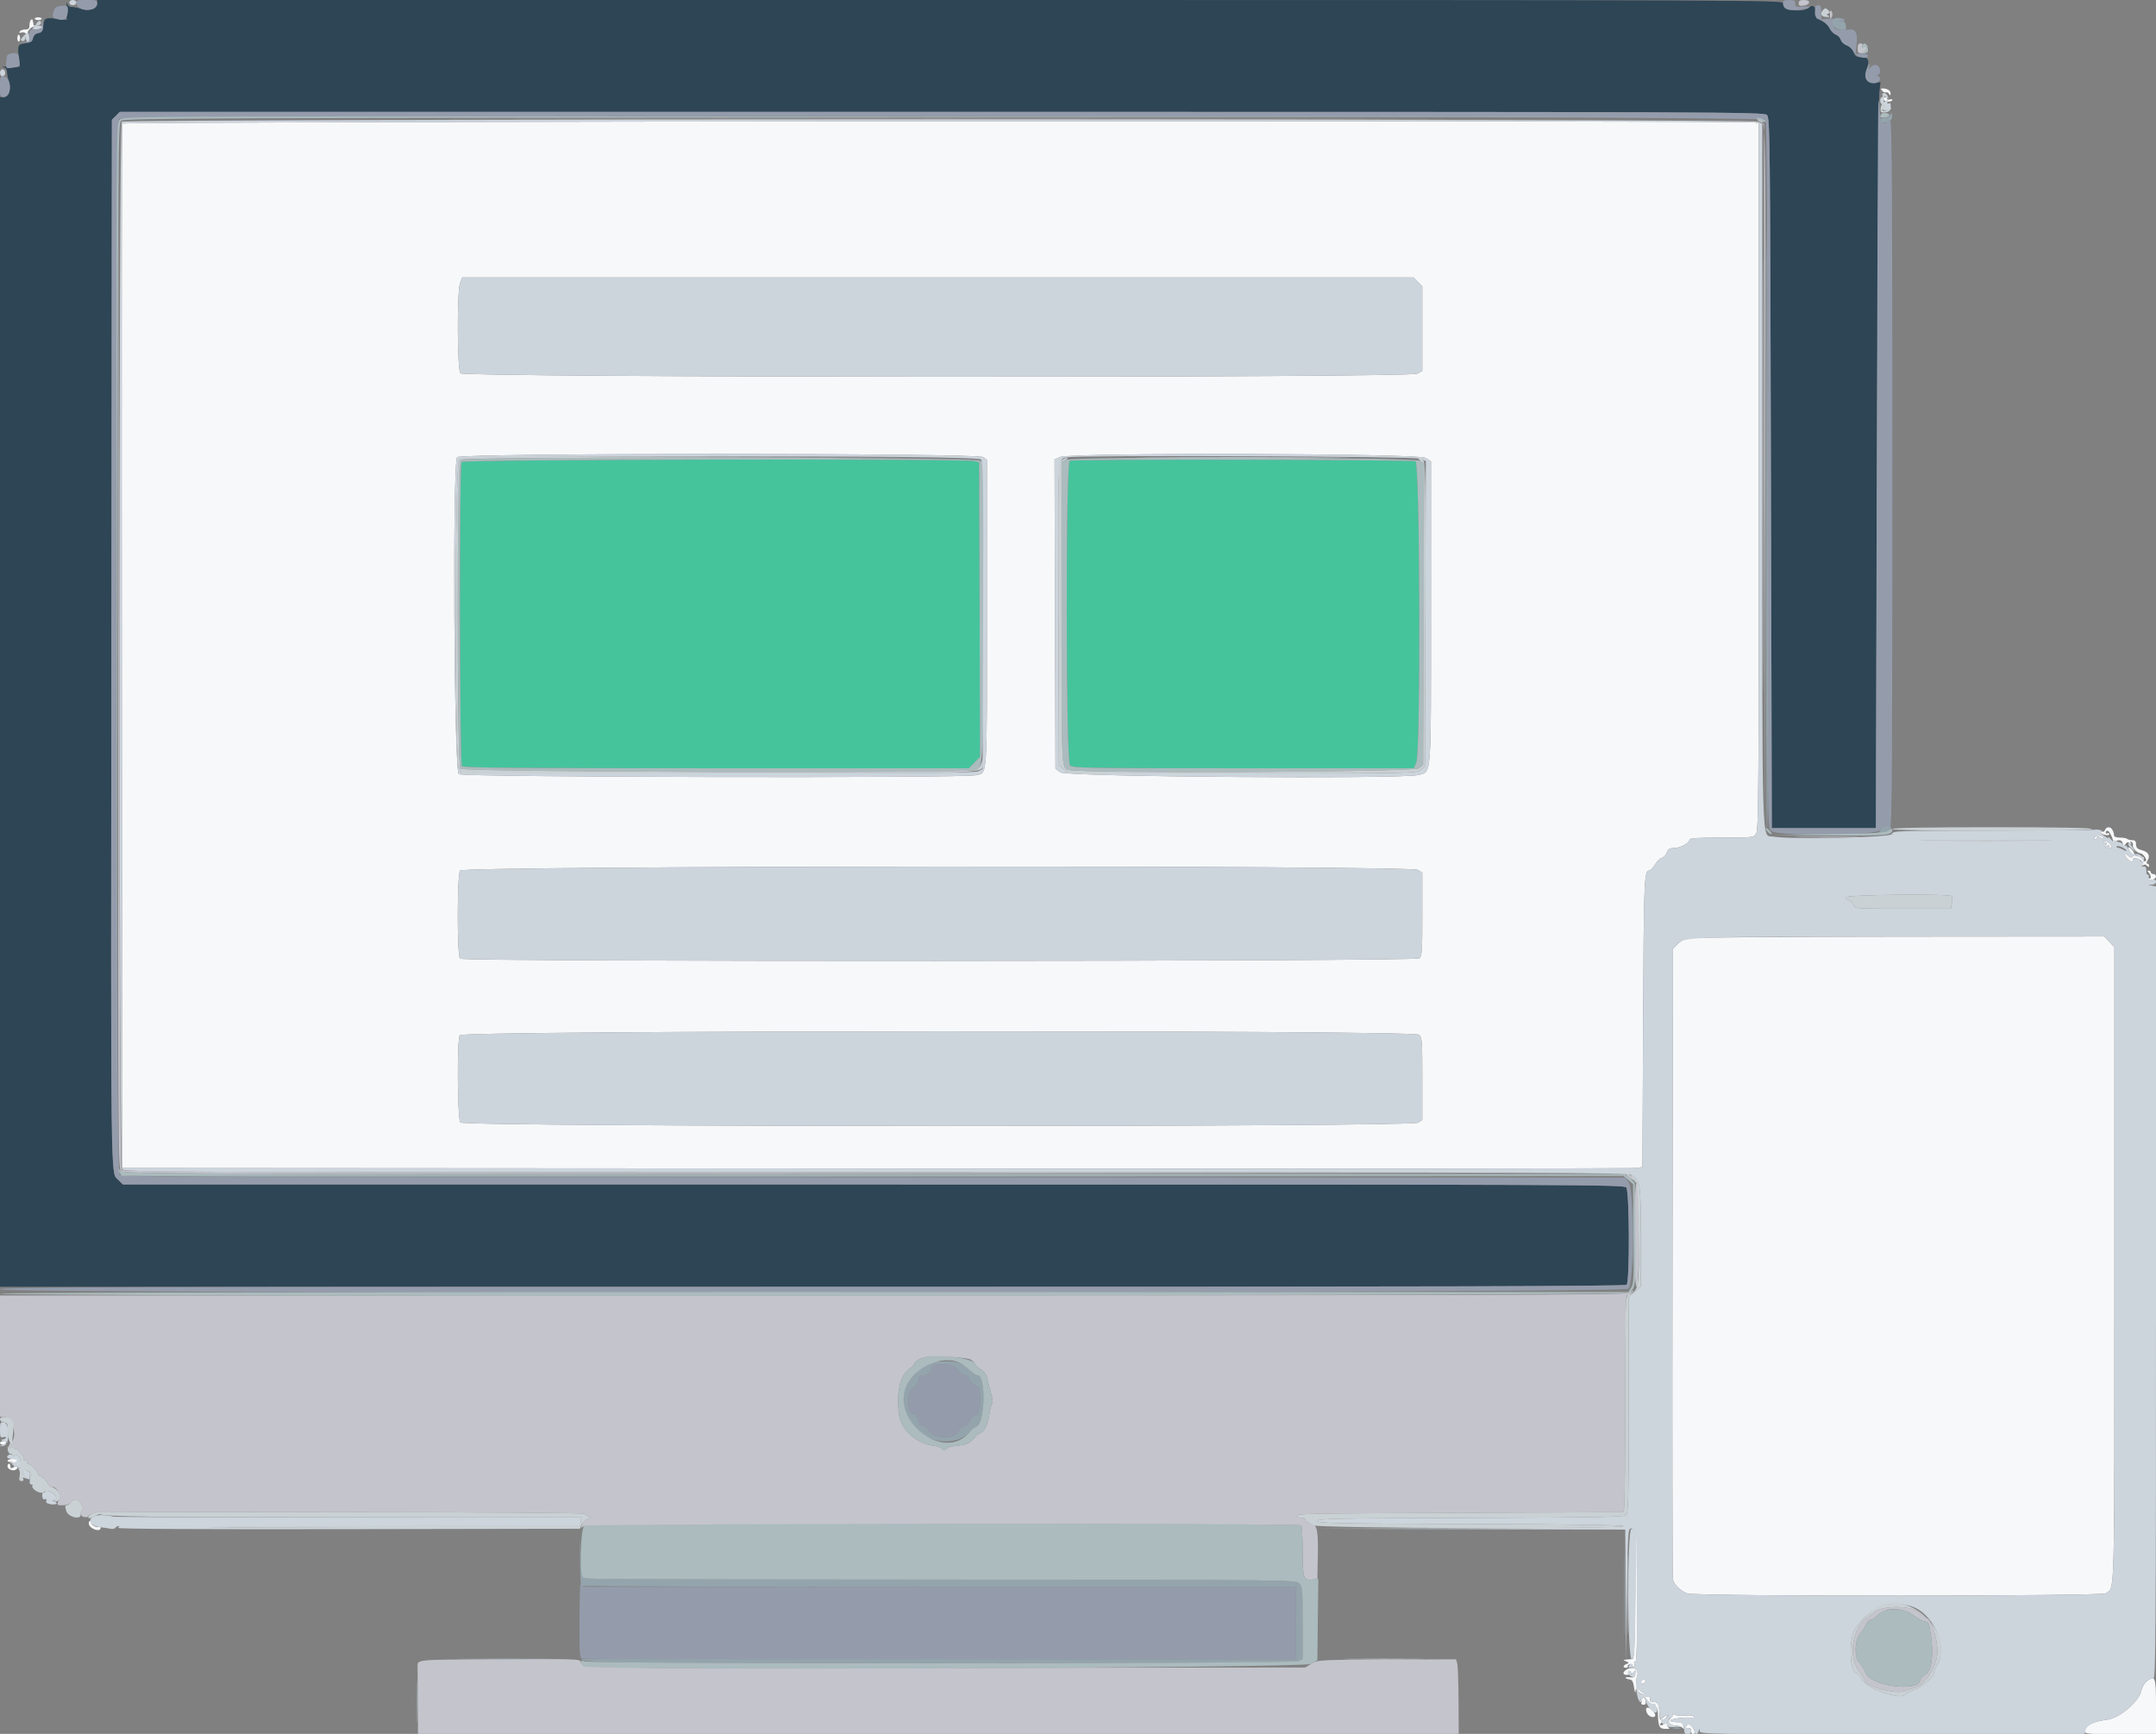<svg id="svg" version="1.1" xmlns="http://www.w3.org/2000/svg" xmlns:xlink="http://www.w3.org/1999/xlink" width="400" height="321.739" viewBox="0, 0, 400,321.739"><rect x="0" y="0" width="400" height="321.739" fill="#808080" stroke="none"/><g id="svgg"><path id="path0" d="M12.359 1.770 L 12.389 3.701 11.263 3.563 C 8.383 3.212,8.220 3.267,8.045 4.653 C 7.916 5.679,7.730 5.963,7.091 6.113 C 6.595 6.229,6.229 6.595,6.113 7.091 C 5.963 7.730,5.679 7.916,4.653 8.045 C 3.267 8.220,3.212 8.383,3.563 11.263 L 3.701 12.389 1.770 12.359 C 0.708 12.342,0.165 12.388,0.563 12.461 C 1.037 12.549,1.287 12.825,1.287 13.259 C 1.287 13.625,1.455 14.484,1.660 15.169 C 2.117 16.693,1.647 18.021,0.651 18.021 L 0.000 18.021 0.000 128.399 L 0.000 238.777 150.700 238.777 C 267.482 238.777,301.487 238.690,301.786 238.391 C 302.369 237.808,302.312 221.128,301.724 220.354 C 301.318 219.819,294.288 219.791,162.048 219.791 L 22.798 219.791 21.885 218.878 C 20.511 217.503,20.563 221.777,20.663 118.673 L 20.756 22.222 21.489 21.489 L 22.222 20.756 174.736 20.756 C 320.719 20.756,327.274 20.781,327.824 21.331 C 328.371 21.878,328.407 25.091,328.560 87.783 L 328.721 153.660 338.375 153.660 L 348.029 153.660 348.239 86.404 C 348.354 49.413,348.546 18.270,348.666 17.198 L 348.884 15.248 347.802 15.374 C 346.413 15.536,345.704 14.493,346.241 13.080 C 346.927 11.276,346.710 10.619,345.427 10.619 C 344.454 10.619,344.218 10.476,343.927 9.705 C 343.724 9.166,343.197 8.646,342.643 8.436 C 342.126 8.241,341.622 7.773,341.524 7.395 C 341.425 7.017,341.014 6.583,340.610 6.429 C 340.206 6.276,339.681 5.745,339.444 5.250 C 339.207 4.755,338.580 4.146,338.050 3.895 C 336.840 3.323,336.556 2.916,336.760 2.045 C 336.938 1.287,336.246 0.810,335.725 1.331 C 334.589 2.467,330.813 1.908,330.813 0.604 C 330.813 0.014,327.198 0.000,174.417 0.000 L 18.021 0.000 18.021 0.651 C 18.021 1.647,16.693 2.117,15.169 1.660 C 14.484 1.455,13.625 1.287,13.259 1.287 C 12.825 1.287,12.549 1.037,12.461 0.563 C 12.388 0.165,12.342 0.708,12.359 1.770 " stroke="none" fill="#2d4555" fill-rule="evenodd"></path><path id="path1" d="M85.630 85.723 C 85.195 86.247,85.262 141.482,85.699 142.156 C 85.905 142.475,95.693 142.558,132.860 142.558 L 179.761 142.558 180.791 141.495 L 181.822 140.432 181.740 113.099 L 181.657 85.767 180.692 85.560 C 178.512 85.094,86.021 85.253,85.630 85.723 M198.466 85.500 C 197.696 85.701,197.740 141.097,198.511 142.026 C 198.916 142.515,201.558 142.558,230.627 142.558 L 262.302 142.558 262.768 141.442 C 263.601 139.448,263.452 86.060,262.612 85.611 C 261.995 85.281,199.719 85.174,198.466 85.500 " stroke="none" fill="#45c49c" fill-rule="evenodd"></path><path id="path2" d="M14.217 0.713 C 14.440 2.261,18.021 2.202,18.021 0.651 C 18.021 0.069,17.813 0.000,16.068 0.000 C 14.235 0.000,14.121 0.044,14.217 0.713 M330.813 0.604 C 330.813 1.671,331.639 2.035,333.600 1.833 C 335.754 1.610,336.565 1.074,334.498 1.238 C 333.221 1.340,333.065 1.279,333.065 0.676 C 333.065 0.118,332.869 0.000,331.939 0.000 C 331.052 0.000,330.813 0.128,330.813 0.604 M10.734 1.193 C 9.982 1.335,9.459 3.176,10.108 3.397 C 11.764 3.962,12.375 3.713,12.557 2.398 C 12.749 1.006,12.523 0.857,10.734 1.193 M336.754 2.150 C 336.775 2.801,336.932 3.383,337.101 3.442 C 338.245 3.842,339.077 4.486,339.447 5.257 C 339.683 5.748,340.206 6.276,340.610 6.429 C 341.014 6.583,341.425 7.017,341.524 7.395 C 341.622 7.773,342.126 8.241,342.643 8.436 C 343.197 8.646,343.724 9.166,343.927 9.705 C 344.274 10.624,346.581 11.139,346.581 10.298 C 346.581 10.121,346.055 9.976,345.413 9.976 L 344.245 9.976 344.461 8.064 C 344.684 6.101,344.233 5.331,342.957 5.495 C 340.822 5.771,340.073 5.480,340.197 4.423 C 340.317 3.389,340.304 3.377,339.106 3.492 L 337.892 3.607 337.892 2.286 C 337.892 1.221,337.778 0.965,337.303 0.965 C 336.832 0.965,336.722 1.202,336.754 2.150 M7.775 4.264 C 7.725 5.419,7.675 5.471,6.597 5.471 C 5.528 5.471,5.471 5.527,5.471 6.578 C 5.471 7.618,5.398 7.693,4.264 7.822 C 3.214 7.941,3.244 7.954,4.492 7.922 C 5.745 7.889,5.951 7.782,6.115 7.080 C 6.235 6.562,6.562 6.238,7.032 6.170 C 7.913 6.043,8.133 5.559,7.958 4.134 L 7.826 3.057 7.775 4.264 M341.032 3.427 C 341.254 3.519,341.362 3.715,341.272 3.861 C 341.181 4.007,341.361 4.090,341.672 4.044 C 342.514 3.920,342.354 3.456,341.432 3.351 C 340.990 3.300,340.809 3.334,341.032 3.427 M2.172 9.906 C 1.629 9.975,1.268 10.228,1.237 10.560 C 1.021 12.877,0.953 12.757,2.382 12.561 C 3.666 12.386,3.698 12.351,3.594 11.259 C 3.465 9.906,3.314 9.761,2.172 9.906 M346.267 13.010 C 345.792 14.450,346.351 15.447,347.634 15.447 C 348.637 15.447,349.192 14.583,348.478 14.132 C 348.127 13.909,348.121 13.846,348.453 13.842 C 348.724 13.839,348.840 13.520,348.774 12.953 C 348.659 11.949,347.669 11.727,346.982 12.550 C 346.633 12.969,346.605 12.958,346.775 12.470 C 346.883 12.160,346.895 11.907,346.801 11.907 C 346.707 11.907,346.467 12.403,346.267 13.010 M0.000 16.068 C 0.000 17.813,0.069 18.021,0.651 18.021 C 2.202 18.021,2.261 14.440,0.713 14.217 C 0.044 14.121,0.000 14.235,0.000 16.068 M348.499 18.665 C 348.423 18.753,348.286 49.163,348.195 86.243 L 348.029 153.660 338.375 153.660 L 328.721 153.660 328.560 87.783 C 328.407 25.091,328.371 21.878,327.824 21.331 C 327.274 20.781,320.719 20.756,174.736 20.756 L 22.222 20.756 21.489 21.489 L 20.756 22.222 20.663 118.673 C 20.563 221.777,20.511 217.503,21.885 218.878 L 22.798 219.791 162.048 219.791 C 294.288 219.791,301.318 219.819,301.724 220.354 C 302.312 221.128,302.369 237.808,301.786 238.391 C 301.487 238.690,267.482 238.777,150.700 238.777 C 16.959 238.777,0.000 238.831,0.000 239.260 C 0.000 240.099,301.155 239.981,302.123 239.142 C 303.184 238.221,303.207 220.697,302.149 219.352 L 301.482 218.504 162.043 218.504 C 32.732 218.504,22.573 218.465,22.163 217.971 C 21.442 217.102,21.346 22.787,22.067 22.066 C 22.825 21.308,327.122 21.446,327.601 22.204 C 327.791 22.504,327.908 47.434,327.911 88.093 C 327.916 153.067,327.921 153.504,328.560 154.143 C 329.687 155.270,348.833 155.083,348.833 153.945 C 348.833 153.541,349.632 153.339,350.684 153.476 C 351.004 153.517,351.086 140.205,351.086 87.847 C 351.086 35.383,351.005 22.217,350.684 22.419 C 349.265 23.308,348.868 22.952,348.751 20.685 C 348.688 19.485,348.575 18.576,348.499 18.665 M172.808 253.837 C 172.808 254.633,172.182 255.189,171.287 255.189 C 170.709 255.189,170.494 255.414,170.340 256.182 C 170.218 256.792,169.849 257.309,169.383 257.521 C 168.262 258.032,168.216 262.164,169.329 262.327 C 169.813 262.397,170.117 262.751,170.298 263.454 C 170.481 264.161,170.782 264.509,171.275 264.580 C 171.666 264.636,172.167 265.044,172.386 265.487 C 173.127 266.979,177.402 267.103,177.768 265.643 C 177.876 265.213,178.286 264.830,178.770 264.709 C 179.231 264.593,179.721 264.153,179.893 263.702 C 180.061 263.261,180.562 262.762,181.008 262.593 C 181.775 262.301,181.818 262.155,181.818 259.855 C 181.818 257.555,181.775 257.409,181.008 257.118 C 180.562 256.948,180.063 256.456,179.899 256.024 C 179.726 255.569,179.290 255.194,178.862 255.133 C 178.437 255.073,177.944 254.652,177.701 254.143 C 177.158 253.007,172.808 252.736,172.808 253.837 M107.519 300.448 C 107.487 306.671,107.546 307.599,107.991 307.769 C 108.271 307.877,138.174 307.965,174.443 307.965 L 240.386 307.965 240.386 301.205 L 240.386 294.446 176.106 294.449 C 140.752 294.451,110.932 294.451,109.839 294.450 C 108.217 294.449,107.824 294.345,107.704 293.886 C 107.623 293.576,107.540 296.529,107.519 300.448 " stroke="none" fill="#949cac" fill-rule="evenodd"></path><path id="path3" d="M6.436 3.471 C 6.436 3.610,6.726 3.724,7.080 3.724 C 7.434 3.724,7.723 3.610,7.723 3.471 C 7.723 3.332,7.434 3.218,7.080 3.218 C 6.726 3.218,6.436 3.332,6.436 3.471 M5.685 3.754 C 5.567 3.872,5.471 4.307,5.471 4.720 C 5.471 5.301,5.294 5.471,4.685 5.471 C 4.253 5.471,3.795 5.640,3.667 5.847 C 3.514 6.094,3.605 6.158,3.931 6.033 C 4.203 5.928,4.611 6.012,4.835 6.220 C 5.060 6.427,5.173 6.452,5.086 6.275 C 4.920 5.935,5.957 4.778,6.206 5.026 C 6.286 5.106,6.281 4.804,6.195 4.355 C 6.025 3.466,6.002 3.438,5.685 3.754 M3.218 7.080 C 3.218 7.434,3.332 7.723,3.471 7.723 C 3.610 7.723,3.724 7.434,3.724 7.080 C 3.724 6.726,3.610 6.436,3.471 6.436 C 3.332 6.436,3.218 6.726,3.218 7.080 M349.223 16.861 C 349.451 17.108,349.763 17.234,349.915 17.141 C 350.068 17.049,350.319 17.173,350.474 17.417 C 350.700 17.774,350.755 17.757,350.759 17.331 C 350.764 16.798,350.142 16.412,349.277 16.412 C 348.892 16.412,348.882 16.492,349.223 16.861 M349.477 18.439 C 349.477 18.671,349.836 18.858,350.282 18.858 C 350.724 18.858,351.086 18.726,351.086 18.566 C 351.086 18.405,350.869 18.357,350.603 18.459 C 350.338 18.561,350.121 18.504,350.121 18.333 C 350.121 18.161,349.976 18.021,349.799 18.021 C 349.622 18.021,349.477 18.209,349.477 18.439 M22.675 22.928 C 22.591 23.150,22.559 66.846,22.605 120.032 L 22.687 216.734 162.671 216.825 C 239.662 216.874,303.119 216.833,303.687 216.732 L 304.719 216.549 304.841 189.932 C 304.962 163.552,305.038 161.545,305.921 161.545 C 306.172 161.545,306.667 161.053,307.021 160.453 C 307.376 159.852,307.948 159.287,308.294 159.197 C 308.640 159.106,309.065 158.656,309.240 158.197 C 309.488 157.544,309.777 157.361,310.562 157.361 C 311.716 157.361,313.435 156.453,313.435 155.844 C 313.435 155.522,314.752 155.430,319.370 155.430 C 325.139 155.430,325.319 155.410,325.806 154.715 C 326.256 154.074,326.307 147.258,326.307 88.462 L 326.307 22.923 325.583 22.729 C 324.008 22.307,22.836 22.505,22.675 22.928 M263.059 52.307 L 263.878 53.127 263.878 60.988 L 263.878 68.849 262.928 69.340 C 261.359 70.152,86.021 70.081,85.404 69.268 C 84.824 68.504,84.771 54.137,85.342 52.557 L 85.729 51.488 173.984 51.488 L 262.239 51.488 263.059 52.307 M182.390 84.813 L 183.105 85.314 183.105 113.875 C 183.105 145.332,183.245 143.336,181.005 143.856 C 178.578 144.418,85.870 144.230,85.117 143.661 C 84.216 142.980,83.920 85.715,84.813 84.823 C 85.586 84.049,181.286 84.040,182.390 84.813 M264.441 84.952 L 265.487 85.590 265.487 113.441 C 265.487 144.806,265.613 143.139,263.192 143.805 C 260.296 144.602,197.831 144.154,196.725 143.328 L 195.817 142.650 195.734 113.949 L 195.652 85.248 196.700 84.793 C 198.624 83.956,263.057 84.108,264.441 84.952 M390.539 154.016 C 390.411 154.349,390.142 154.456,389.780 154.318 C 389.421 154.182,389.335 154.215,389.541 154.410 C 390.085 154.925,391.311 155.188,391.311 154.789 C 391.311 154.590,391.167 154.517,390.990 154.626 C 390.813 154.735,390.668 154.671,390.668 154.484 C 390.668 154.297,390.816 154.143,390.998 154.143 C 391.332 154.143,392.106 155.702,392.002 156.168 C 391.971 156.309,392.256 156.257,392.635 156.055 C 393.327 155.684,393.851 156.028,393.891 156.879 C 393.899 157.056,394.095 156.952,394.326 156.648 C 394.657 156.211,394.833 156.178,395.167 156.487 C 395.503 156.799,395.537 156.786,395.331 156.427 C 395.153 156.114,395.195 156.050,395.467 156.218 C 395.683 156.351,395.791 156.642,395.706 156.864 C 395.553 157.262,396.537 158.327,397.058 158.327 C 397.575 158.327,398.448 159.541,398.090 159.762 C 397.767 159.962,397.623 159.755,397.709 159.212 C 397.730 159.079,397.639 158.987,397.506 159.008 C 397.373 159.029,397.156 159.011,397.023 158.968 C 396.891 158.925,396.601 158.872,396.380 158.850 C 396.158 158.827,395.977 158.654,395.977 158.465 C 395.977 158.275,395.724 157.866,395.414 157.557 C 394.730 156.872,394.672 157.285,395.323 158.213 C 395.937 159.090,395.560 159.451,394.773 158.739 C 394.291 158.302,394.182 158.285,394.264 158.656 C 394.455 159.520,395.906 160.385,395.736 159.533 C 395.636 159.032,396.723 159.187,397.292 159.756 C 397.612 160.076,397.620 160.267,397.324 160.601 C 397.012 160.953,397.035 160.962,397.449 160.652 C 397.838 160.361,398.044 160.361,398.334 160.651 C 398.624 160.941,398.713 160.940,398.713 160.644 C 398.713 160.431,398.567 160.257,398.388 160.257 C 398.188 160.257,398.208 160.027,398.439 159.656 C 398.981 158.788,398.576 158.071,397.367 157.758 C 396.541 157.544,396.311 157.314,396.306 156.699 C 396.301 156.109,396.123 155.911,395.592 155.903 C 395.204 155.898,394.781 155.790,394.654 155.662 C 394.526 155.535,393.939 155.430,393.349 155.430 C 392.759 155.430,392.259 155.286,392.237 155.109 C 392.157 154.469,392.102 154.297,391.851 153.902 C 391.493 153.338,390.775 153.401,390.539 154.016 M388.731 155.276 C 388.456 155.608,388.446 155.752,388.698 155.752 C 388.896 155.752,389.059 155.602,389.059 155.419 C 389.059 155.193,389.266 155.197,389.702 155.430 C 390.056 155.620,390.346 155.702,390.346 155.614 C 390.346 155.099,389.095 154.838,388.731 155.276 M358.568 155.993 C 364.010 156.043,372.916 156.043,378.359 155.993 C 383.801 155.944,379.348 155.903,368.463 155.903 C 357.578 155.903,353.126 155.944,358.568 155.993 M390.443 156.299 C 390.935 156.427,390.960 156.531,390.604 156.986 C 390.229 157.466,390.244 157.476,390.748 157.080 C 391.117 156.791,391.311 156.764,391.311 157.000 C 391.311 157.199,391.457 157.361,391.636 157.361 C 391.828 157.361,391.797 157.099,391.558 156.718 C 391.337 156.364,390.866 156.091,390.510 156.111 C 389.944 156.144,389.936 156.167,390.443 156.299 M263.085 161.421 L 263.878 161.940 263.878 169.672 C 263.878 176.657,263.823 177.444,263.315 177.830 C 262.525 178.430,85.941 178.491,85.342 177.892 C 84.785 177.335,84.797 162.434,85.355 161.540 C 85.920 160.635,261.705 160.517,263.085 161.421 M398.648 161.931 C 399.145 162.427,399.157 163.267,398.663 162.962 C 398.445 162.827,398.378 162.873,398.502 163.074 C 398.791 163.541,400.000 163.185,400.000 162.633 C 400.000 162.389,399.783 162.188,399.517 162.188 C 399.252 162.188,399.035 162.043,399.035 161.866 C 399.035 161.689,398.861 161.545,398.648 161.545 C 398.348 161.545,398.348 161.630,398.648 161.931 M312.935 174.117 C 312.394 174.274,311.598 174.779,311.165 175.240 L 310.378 176.078 310.289 234.217 C 310.240 266.194,310.278 292.677,310.372 293.068 C 310.621 294.094,311.819 295.251,313.081 295.683 C 314.724 296.246,390.024 296.219,390.720 295.656 C 392.385 294.309,392.277 298.542,392.277 234.717 L 392.277 175.772 391.343 174.773 L 390.410 173.773 352.164 173.802 C 330.938 173.818,313.480 173.958,312.935 174.117 M263.289 192.005 C 263.828 192.492,263.878 193.184,263.878 200.174 L 263.878 207.810 263.085 208.330 C 261.806 209.167,86.040 209.124,85.404 208.286 C 84.865 207.577,84.763 193.078,85.289 192.095 C 85.771 191.193,262.294 191.104,263.289 192.005 M0.000 267.739 C 0.000 267.916,0.209 268.061,0.464 268.061 C 0.719 268.061,1.017 267.916,1.126 267.739 C 1.236 267.562,1.027 267.418,0.663 267.418 C 0.298 267.418,0.000 267.562,0.000 267.739 M1.423 270.998 C 1.328 271.152,1.556 271.279,1.931 271.279 C 2.390 271.279,2.534 271.410,2.371 271.681 C 2.207 271.955,2.304 271.942,2.674 271.642 C 2.973 271.399,3.218 271.091,3.218 270.958 C 3.218 270.619,1.636 270.654,1.423 270.998 M1.394 272.079 C 1.394 272.611,2.388 273.041,2.893 272.729 C 3.525 272.339,3.232 271.893,2.574 272.245 C 2.061 272.519,1.931 272.489,1.931 272.095 C 1.931 271.823,1.810 271.601,1.663 271.601 C 1.515 271.601,1.394 271.816,1.394 272.079 M16.478 282.784 C 16.634 283.710,18.665 284.392,18.665 283.518 C 18.665 283.346,18.479 283.277,18.253 283.364 C 18.027 283.451,17.556 283.291,17.207 283.008 C 16.858 282.726,16.776 282.600,17.025 282.729 C 17.322 282.883,17.398 282.836,17.247 282.592 C 16.894 282.021,16.372 282.151,16.478 282.784 M303.383 295.817 C 303.317 305.121,303.208 307.813,302.896 307.844 C 302.675 307.866,302.168 307.912,301.770 307.947 C 301.078 308.007,301.074 308.021,301.689 308.274 C 302.280 308.517,302.287 308.558,301.770 308.769 C 301.087 309.048,301.030 309.466,301.675 309.466 C 301.933 309.466,302.079 309.361,301.999 309.232 C 301.919 309.103,302.070 308.914,302.335 308.813 C 302.599 308.711,302.816 308.769,302.816 308.940 C 302.816 309.112,302.956 309.252,303.127 309.252 C 303.299 309.252,303.347 309.011,303.234 308.716 C 303.101 308.371,303.154 308.259,303.383 308.400 C 303.640 308.559,303.747 305.174,303.770 296.225 C 303.787 289.407,303.726 283.829,303.634 283.829 C 303.542 283.829,303.429 289.224,303.383 295.817 M301.931 309.711 C 301.533 309.896,301.207 310.236,301.207 310.465 C 301.207 311.021,302.763 310.809,303.175 310.198 C 303.411 309.848,303.464 309.932,303.393 310.539 C 303.312 311.227,303.159 311.327,302.333 311.232 C 301.317 311.114,301.364 311.491,302.384 311.638 C 302.821 311.701,303.027 312.096,303.170 313.142 C 303.276 313.923,303.389 314.272,303.421 313.918 C 303.476 313.314,303.506 313.309,303.907 313.837 C 304.142 314.147,304.608 314.391,304.943 314.380 C 305.460 314.363,305.442 314.316,304.822 314.067 C 303.837 313.671,303.303 312.243,303.717 311.115 C 304.170 309.883,303.199 309.120,301.931 309.711 M304.576 311.842 C 304.270 312.337,304.689 312.656,305.102 312.243 C 305.333 312.012,305.338 311.832,305.119 311.696 C 304.938 311.585,304.694 311.651,304.576 311.842 M398.181 312.075 C 397.801 312.381,397.387 313.138,397.262 313.757 C 396.862 315.735,393.246 318.820,391.005 319.095 C 388.263 319.431,386.806 320.211,386.806 321.342 C 386.806 321.726,387.900 321.802,393.403 321.802 L 400.000 321.802 400.000 316.653 C 400.000 311.046,399.870 310.719,398.181 312.075 M304.536 315.251 C 304.209 315.518,304.121 315.645,304.341 315.534 C 304.603 315.401,304.674 315.503,304.548 315.832 C 304.420 316.164,304.542 316.331,304.911 316.331 C 305.325 316.331,305.419 316.149,305.283 315.607 L 305.102 314.883 305.711 315.622 C 306.046 316.028,306.365 316.344,306.419 316.325 C 306.900 316.153,307.553 316.851,307.571 317.555 C 307.645 320.549,307.798 320.843,309.252 320.806 C 309.694 320.795,309.875 320.713,309.654 320.624 C 309.433 320.534,309.250 320.220,309.247 319.925 C 309.244 319.618,309.141 319.526,309.006 319.710 C 308.744 320.066,307.965 320.295,307.965 320.017 C 307.965 319.920,308.348 319.485,308.816 319.051 C 309.284 318.617,309.512 318.262,309.322 318.262 C 309.132 318.262,308.748 318.490,308.470 318.768 C 307.916 319.322,307.964 319.435,307.828 317.228 C 307.798 316.748,307.660 316.241,307.521 316.102 C 307.280 315.861,307.155 315.822,306.321 315.728 C 306.125 315.706,306.037 315.500,306.125 315.271 C 306.351 314.681,305.253 314.667,304.536 315.251 M305.390 317.221 C 305.390 317.546,305.564 317.986,305.776 318.198 C 306.462 318.883,307.401 318.692,307.003 317.948 C 306.477 316.965,305.390 316.475,305.390 317.221 M310.293 318.103 C 310.423 318.244,310.291 318.534,309.999 318.747 C 309.218 319.318,309.695 320.193,310.786 320.193 C 311.287 320.193,311.893 320.374,312.131 320.595 C 312.486 320.924,312.527 320.890,312.356 320.408 C 312.242 320.084,312.148 319.758,312.148 319.684 C 312.148 319.610,311.641 319.549,311.022 319.549 C 310.402 319.549,309.895 319.425,309.895 319.272 C 309.895 318.909,313.219 318.521,313.945 318.800 C 314.351 318.956,314.435 318.901,314.251 318.602 C 314.081 318.326,313.538 318.240,312.631 318.342 C 311.880 318.426,310.994 318.349,310.661 318.171 C 310.329 317.992,310.163 317.961,310.293 318.103 M313.006 320.086 C 312.609 320.483,312.788 320.907,313.274 320.720 C 313.603 320.594,313.757 320.738,313.757 321.169 C 313.757 321.517,313.902 321.802,314.079 321.802 C 314.572 321.802,314.461 320.943,313.895 320.377 C 313.319 319.801,313.298 319.794,313.006 320.086 " stroke="none" fill="#f7f8f9" fill-rule="evenodd"></path><path id="path4" d="M333.709 0.588 C 333.709 1.058,333.902 1.147,334.674 1.034 C 335.215 0.955,335.640 0.696,335.640 0.446 C 335.640 0.165,335.283 0.000,334.674 0.000 C 333.954 0.000,333.709 0.149,333.709 0.588 M339.506 2.816 C 339.510 3.460,339.589 3.577,339.798 3.247 C 339.956 2.998,340.011 2.600,339.920 2.362 C 339.659 1.682,339.501 1.855,339.506 2.816 M344.650 8.976 C 344.650 9.759,344.774 9.900,345.427 9.861 C 345.855 9.836,346.150 9.760,346.082 9.692 C 346.015 9.625,346.111 9.288,346.295 8.944 C 346.596 8.382,346.562 8.354,345.969 8.672 C 345.423 8.964,345.341 8.940,345.496 8.535 C 345.617 8.222,345.498 8.045,345.167 8.045 C 344.811 8.045,344.650 8.336,344.650 8.976 M98.578 22.124 C 140.318 22.169,208.524 22.169,250.147 22.124 C 291.770 22.079,257.619 22.042,174.256 22.042 C 90.893 22.042,56.838 22.079,98.578 22.124 M326.549 22.597 L 327.273 22.946 327.352 88.464 L 327.432 153.982 327.515 88.496 C 327.605 17.942,327.690 22.129,326.165 22.226 C 325.978 22.238,326.150 22.405,326.549 22.597 M21.962 119.741 C 21.885 213.437,21.903 216.813,22.471 217.328 C 23.018 217.822,33.074 217.855,162.214 217.780 L 301.368 217.698 162.147 217.618 C 45.711 217.551,22.868 217.467,22.566 217.104 C 22.302 216.785,22.184 190.727,22.124 119.678 L 22.042 22.687 21.962 119.741 M302.217 218.476 C 302.635 218.815,303.034 219.035,303.103 218.966 C 303.338 218.733,302.418 217.860,301.936 217.860 C 301.610 217.860,301.699 218.056,302.217 218.476 M303.298 229.256 C 303.298 237.050,303.380 238.976,303.701 238.710 C 304.125 238.358,304.304 221.701,303.900 220.193 C 303.414 218.381,303.298 220.127,303.298 229.256 M302.011 239.915 C 301.197 240.288,277.463 240.359,150.523 240.372 L 0.000 240.386 0.000 251.649 L 0.000 262.912 0.782 262.912 C 2.371 262.912,3.344 266.812,1.982 267.721 C 1.834 267.820,1.628 268.239,1.523 268.654 C 1.339 269.380,1.355 269.387,1.953 268.845 C 2.295 268.536,2.574 268.434,2.574 268.619 C 2.574 268.804,2.755 268.935,2.977 268.910 C 3.198 268.886,3.410 268.979,3.448 269.118 C 3.486 269.258,3.741 269.595,4.014 269.868 C 4.287 270.142,4.429 270.499,4.328 270.662 C 4.228 270.824,4.380 270.957,4.666 270.957 C 4.953 270.957,5.097 271.102,4.988 271.279 C 4.879 271.456,4.962 271.601,5.173 271.601 C 5.606 271.601,7.080 273.090,7.080 273.527 C 7.080 273.683,7.333 273.892,7.643 273.992 C 7.953 274.092,8.458 274.618,8.766 275.161 C 9.074 275.704,9.451 276.071,9.604 275.976 C 10.260 275.571,11.298 277.261,10.952 278.170 C 10.502 279.354,10.483 279.324,11.675 279.324 C 12.337 279.324,12.892 279.100,13.164 278.722 C 13.407 278.384,13.846 278.184,14.161 278.266 C 14.876 278.453,15.699 279.925,15.260 280.230 C 14.687 280.627,14.948 281.414,15.688 281.519 C 16.086 281.575,16.412 281.473,16.412 281.292 C 16.412 280.900,18.367 280.482,19.952 280.535 C 20.571 280.556,40.736 280.583,64.763 280.597 C 90.983 280.611,108.447 280.739,108.447 280.915 C 108.447 281.078,108.773 281.267,109.171 281.336 C 109.881 281.459,109.878 281.469,109.054 281.817 C 108.592 282.012,108.121 282.411,108.008 282.705 C 107.700 283.508,107.757 283.625,108.255 283.212 C 108.718 282.828,240.773 282.667,241.393 283.050 C 241.547 283.146,241.673 285.297,241.673 287.832 C 241.673 292.880,241.818 293.298,243.504 293.105 L 244.409 293.001 244.498 288.394 C 244.591 283.589,244.295 282.598,242.754 282.553 C 242.551 282.547,242.302 282.324,242.199 282.057 C 242.097 281.789,241.900 281.589,241.763 281.612 C 241.192 281.706,240.708 281.559,240.708 281.292 C 240.708 280.858,241.128 280.850,272.128 280.722 L 301.134 280.601 301.327 279.882 C 301.433 279.487,301.522 270.438,301.524 259.775 C 301.527 249.111,301.646 240.386,301.789 240.386 C 301.932 240.386,302.330 240.174,302.674 239.914 C 303.437 239.337,303.274 239.337,302.011 239.915 M180.129 252.312 C 180.527 252.563,180.858 252.916,180.865 253.094 C 180.872 253.273,181.343 253.711,181.911 254.068 C 182.663 254.540,183.019 255.066,183.219 255.999 C 183.370 256.704,183.687 257.929,183.923 258.720 C 184.193 259.628,184.240 260.294,184.051 260.523 C 183.885 260.722,183.658 261.595,183.545 262.462 C 183.331 264.101,182.550 265.809,182.013 265.809 C 181.842 265.809,181.248 266.305,180.692 266.912 C 179.821 267.863,179.405 268.047,177.692 268.241 C 176.599 268.365,175.704 268.592,175.704 268.746 C 175.704 268.900,175.487 269.027,175.221 269.027 C 174.956 269.027,174.739 268.911,174.739 268.770 C 174.739 268.629,173.797 268.352,172.647 268.155 C 169.875 267.681,167.202 265.180,166.832 262.717 C 166.226 258.670,166.964 255.177,168.667 254.036 C 169.174 253.697,169.588 253.263,169.589 253.071 C 169.590 252.704,170.600 252.113,171.681 251.845 C 173.068 251.502,179.402 251.852,180.129 252.312 M347.707 299.143 C 347.176 299.601,346.593 300.071,346.411 300.189 C 343.669 301.961,342.821 307.502,344.891 310.116 C 345.467 310.842,345.937 311.593,345.937 311.785 C 345.937 312.916,351.759 314.471,353.438 313.788 C 354.003 313.558,354.781 313.297,355.168 313.208 C 357.151 312.752,359.453 309.137,359.453 306.480 C 359.453 304.163,358.443 300.870,357.564 300.317 C 357.098 300.025,356.308 299.454,355.808 299.048 C 354.374 297.885,349.096 297.947,347.707 299.143 M355.043 299.759 C 355.854 300.378,356.805 300.885,357.155 300.885 C 357.595 300.885,357.845 301.159,357.962 301.770 C 358.852 306.416,358.542 309.959,357.175 310.766 C 356.658 311.071,356.235 311.493,356.235 311.703 C 356.235 313.973,347.295 312.968,346.239 310.579 C 345.883 309.775,345.308 308.852,344.960 308.528 C 344.004 307.637,344.066 304.476,345.065 303.243 C 345.470 302.742,345.974 301.935,346.184 301.448 C 346.395 300.961,346.794 300.563,347.072 300.563 C 347.350 300.563,347.896 300.219,348.287 299.798 C 349.772 298.194,352.970 298.176,355.043 299.759 M92.599 307.887 C 76.564 307.976,77.474 307.885,77.474 309.413 C 77.474 309.678,77.492 312.574,77.514 315.849 L 77.554 321.802 174.095 321.802 L 270.636 321.802 270.603 315.607 C 270.586 312.200,270.476 309.072,270.359 308.656 L 270.147 307.900 257.351 307.947 C 244.782 307.994,244.534 308.007,243.356 308.704 L 242.156 309.413 175.419 309.496 C 106.835 309.582,107.975 309.601,107.743 308.343 C 107.651 307.846,106.464 307.810,92.599 307.887 " stroke="none" fill="#c4c4cc" fill-rule="evenodd"></path><path id="path5" d="M340.290 3.502 C 339.584 4.208,340.225 5.411,341.365 5.519 C 342.527 5.630,342.579 5.595,342.458 4.773 C 342.362 4.115,342.181 3.940,341.692 4.034 C 341.212 4.127,341.136 4.058,341.386 3.757 C 341.707 3.370,340.665 3.127,340.290 3.502 M350.684 21.319 C 350.555 21.649,350.125 21.883,349.648 21.883 C 349.141 21.883,348.833 22.064,348.833 22.362 C 348.833 22.679,349.112 22.818,349.658 22.772 C 350.646 22.691,351.182 22.126,351.023 21.335 C 350.913 20.790,350.893 20.789,350.684 21.319 M327.673 87.913 C 327.630 123.965,327.703 153.529,327.836 153.611 C 328.054 153.746,328.053 109.010,327.834 46.018 C 327.788 33.009,327.716 51.862,327.673 87.913 M349.558 153.427 C 349.159 153.492,348.833 153.741,348.833 153.981 C 348.833 154.221,348.580 154.484,348.270 154.565 C 347.890 154.664,347.968 154.724,348.512 154.747 C 349.454 154.789,351.360 153.660,350.706 153.448 C 350.473 153.372,349.956 153.363,349.558 153.427 M21.892 217.418 C 21.863 218.511,21.107 218.505,162.061 218.423 L 301.368 218.342 161.963 218.262 C 29.584 218.186,22.542 218.153,22.230 217.619 C 22.050 217.309,21.898 217.219,21.892 217.418 M302.958 229.445 C 302.958 234.489,303.002 236.553,303.056 234.031 C 303.111 231.508,303.111 227.381,303.056 224.859 C 303.002 222.337,302.958 224.401,302.958 229.445 M170.923 253.896 C 166.531 257.367,166.410 261.753,170.596 265.708 C 173.091 268.066,178.059 268.046,179.927 265.670 C 180.269 265.236,180.805 264.800,181.119 264.700 C 182.757 264.180,182.971 255.189,181.345 255.189 C 181.141 255.189,180.693 254.933,180.350 254.621 C 178.281 252.736,177.970 252.615,175.207 252.615 C 172.588 252.615,172.517 252.636,170.923 253.896 M177.701 254.143 C 177.944 254.652,178.437 255.073,178.862 255.133 C 179.290 255.194,179.726 255.569,179.899 256.024 C 180.063 256.456,180.562 256.948,181.008 257.118 C 181.775 257.409,181.818 257.555,181.818 259.855 C 181.818 262.155,181.775 262.301,181.008 262.593 C 180.562 262.762,180.061 263.261,179.893 263.702 C 179.721 264.153,179.231 264.593,178.770 264.709 C 178.286 264.830,177.876 265.213,177.768 265.643 C 177.402 267.103,173.127 266.979,172.386 265.487 C 172.167 265.044,171.666 264.636,171.275 264.580 C 170.782 264.509,170.481 264.161,170.298 263.454 C 170.117 262.751,169.813 262.397,169.329 262.327 C 168.216 262.164,168.262 258.032,169.383 257.521 C 169.849 257.309,170.218 256.792,170.340 256.182 C 170.494 255.414,170.709 255.189,171.287 255.189 C 172.182 255.189,172.808 254.633,172.808 253.837 C 172.808 252.736,177.158 253.007,177.701 254.143 M107.623 289.033 C 107.634 291.806,107.729 294.161,107.833 294.265 C 107.938 294.369,137.806 294.453,174.205 294.450 L 240.386 294.446 240.386 301.207 L 240.386 307.968 174.095 307.886 C 137.635 307.841,107.804 307.835,107.804 307.873 C 107.804 308.545,114.066 308.614,174.550 308.610 C 223.403 308.606,240.248 308.511,240.857 308.233 L 241.673 307.861 241.673 301.155 C 241.673 294.878,241.632 294.408,241.030 293.805 C 240.391 293.166,239.923 293.161,175.302 293.111 C 105.515 293.057,108.557 293.079,108.119 292.640 C 107.956 292.478,107.774 290.465,107.713 288.168 C 107.614 284.409,107.605 284.496,107.623 289.033 M301.353 295.897 C 301.353 302.623,301.395 305.420,301.448 302.113 C 301.500 298.806,301.500 293.303,301.448 289.884 C 301.396 286.466,301.353 289.171,301.353 295.897 M310.462 320.742 C 310.863 320.819,311.442 320.817,311.750 320.736 C 312.057 320.655,311.730 320.592,311.022 320.596 C 310.314 320.600,310.062 320.666,310.462 320.742 " stroke="none" fill="#94a4ac" fill-rule="evenodd"></path><path id="path6" d="M345.505 8.511 C 345.386 8.823,345.481 8.918,345.793 8.799 C 346.455 8.545,346.373 9.235,345.696 9.620 C 345.201 9.902,345.220 9.934,345.857 9.890 C 346.592 9.838,346.737 9.471,346.386 8.554 C 346.142 7.918,345.740 7.899,345.505 8.511 M349.062 21.118 C 348.936 21.244,348.833 21.476,348.833 21.636 C 348.833 22.029,350.444 21.805,350.533 21.400 C 350.616 21.021,349.393 20.786,349.062 21.118 M22.204 22.204 C 21.563 22.845,21.561 23.223,21.641 119.791 L 21.721 216.734 21.802 119.840 C 21.881 26.491,21.905 22.927,22.471 22.415 C 23.016 21.922,34.181 21.877,174.281 21.802 L 325.503 21.721 174.175 21.641 C 23.223 21.561,22.846 21.562,22.204 22.204 M326.468 22.334 C 326.999 22.567,327.502 22.697,327.585 22.624 C 327.841 22.400,326.828 21.892,326.146 21.902 C 325.658 21.909,325.736 22.014,326.468 22.334 M85.342 85.342 C 84.747 85.937,84.807 141.853,85.404 142.639 C 85.895 143.286,179.287 143.537,180.973 142.895 C 182.430 142.342,182.458 141.776,182.460 113.051 L 182.462 85.958 181.747 85.457 C 180.799 84.793,86.004 84.680,85.342 85.342 M197.667 85.349 L 196.943 85.698 196.943 113.122 C 196.943 142.590,196.932 142.303,198.117 142.843 C 199.723 143.575,262.268 143.312,263.234 142.570 L 264.039 141.952 264.130 114.017 L 264.221 86.082 263.531 85.519 C 262.692 84.834,199.074 84.670,197.667 85.349 M180.692 85.560 L 181.657 85.767 181.740 113.099 L 181.822 140.432 180.791 141.495 L 179.761 142.558 132.860 142.558 C 95.693 142.558,85.905 142.475,85.699 142.156 C 85.262 141.482,85.195 86.247,85.630 85.723 C 86.021 85.253,178.512 85.094,180.692 85.560 M262.612 85.611 C 263.452 86.060,263.601 139.448,262.768 141.442 L 262.302 142.558 230.627 142.558 C 201.558 142.558,198.916 142.515,198.511 142.026 C 197.740 141.097,197.696 85.701,198.466 85.500 C 199.719 85.174,261.995 85.281,262.612 85.611 M327.595 153.726 C 327.595 154.097,328.508 154.955,328.687 154.752 C 328.748 154.683,328.528 154.347,328.197 154.006 C 327.865 153.666,327.595 153.539,327.595 153.726 M350.169 154.224 C 349.872 154.521,347.075 154.670,339.405 154.796 L 329.043 154.965 339.559 155.037 C 350.129 155.109,351.086 155.019,351.086 153.959 C 351.086 153.681,350.560 153.833,350.169 154.224 M22.169 217.458 L 22.549 218.182 161.860 218.182 L 301.171 218.182 302.074 218.958 L 302.977 219.734 303.071 228.924 C 303.155 237.044,303.104 238.208,302.632 238.928 L 302.098 239.743 151.049 239.743 C 50.564 239.743,0.000 239.850,0.000 240.064 C 0.000 240.633,300.640 240.497,302.002 239.928 C 303.483 239.309,303.518 239.016,303.399 228.371 L 303.298 219.412 302.396 218.636 L 301.493 217.860 162.276 217.860 C 30.145 217.860,23.027 217.831,22.424 217.297 C 21.808 216.750,21.800 216.755,22.169 217.458 M171.681 251.845 C 170.600 252.113,169.590 252.704,169.589 253.071 C 169.588 253.263,169.174 253.697,168.667 254.036 C 166.964 255.177,166.226 258.670,166.832 262.717 C 167.202 265.180,169.875 267.681,172.647 268.155 C 173.797 268.352,174.739 268.629,174.739 268.770 C 174.739 268.911,174.956 269.027,175.221 269.027 C 175.487 269.027,175.704 268.900,175.704 268.746 C 175.704 268.592,176.599 268.365,177.692 268.241 C 179.405 268.047,179.821 267.863,180.692 266.912 C 181.248 266.305,181.842 265.809,182.013 265.809 C 182.550 265.809,183.331 264.101,183.545 262.462 C 183.658 261.595,183.885 260.722,184.051 260.523 C 184.240 260.294,184.193 259.628,183.923 258.720 C 183.687 257.929,183.370 256.704,183.219 255.999 C 183.019 255.066,182.663 254.540,181.911 254.068 C 181.343 253.711,180.872 253.273,180.865 253.094 C 180.826 252.072,174.334 251.189,171.681 251.845 M178.798 253.334 C 179.309 253.729,180.007 254.308,180.350 254.621 C 180.693 254.933,181.141 255.189,181.345 255.189 C 182.971 255.189,182.757 264.180,181.119 264.700 C 180.805 264.800,180.269 265.236,179.927 265.670 C 175.214 271.662,164.587 263.223,168.480 256.579 C 170.635 252.903,176.045 251.201,178.798 253.334 M108.404 283.124 C 107.681 283.630,107.473 292.276,108.173 292.709 C 108.757 293.069,106.988 293.058,175.302 293.111 C 239.923 293.161,240.391 293.166,241.030 293.805 C 241.632 294.408,241.673 294.878,241.673 301.155 L 241.673 307.861 240.857 308.233 C 239.752 308.737,109.371 308.781,108.432 308.278 C 107.677 307.874,107.526 308.621,108.243 309.215 C 109.182 309.995,241.942 309.539,243.282 308.751 L 244.409 308.090 244.495 300.520 L 244.581 292.950 243.607 293.093 C 241.826 293.354,241.673 292.936,241.673 287.802 C 241.673 284.387,241.567 283.126,241.271 283.017 C 240.168 282.608,108.989 282.714,108.404 283.124 M349.639 298.870 C 349.285 298.959,348.677 299.377,348.287 299.798 C 347.896 300.219,347.350 300.563,347.072 300.563 C 346.794 300.563,346.395 300.961,346.184 301.448 C 345.974 301.935,345.470 302.742,345.065 303.243 C 344.066 304.476,344.004 307.637,344.960 308.528 C 345.308 308.852,345.883 309.775,346.239 310.579 C 347.295 312.968,356.235 313.973,356.235 311.703 C 356.235 311.493,356.658 311.071,357.175 310.766 C 358.542 309.959,358.852 306.416,357.962 301.770 C 357.845 301.159,357.595 300.885,357.155 300.885 C 356.805 300.885,355.854 300.378,355.043 299.759 C 353.562 298.628,351.765 298.332,349.639 298.870 M86.506 307.884 C 90.456 307.935,96.828 307.935,100.665 307.884 C 104.503 307.832,101.271 307.791,93.484 307.791 C 85.696 307.791,82.556 307.833,86.506 307.884 M77.367 315.849 C 77.367 319.212,77.415 320.544,77.473 318.809 C 77.531 317.074,77.530 314.322,77.472 312.694 C 77.414 311.066,77.366 312.486,77.367 315.849 " stroke="none" fill="#abbbbe" fill-rule="evenodd"></path><path id="path7" d="M12.872 0.483 C 12.872 0.751,13.158 0.965,13.516 0.965 C 13.873 0.965,14.159 0.751,14.159 0.483 C 14.159 0.215,13.873 0.000,13.516 0.000 C 13.158 0.000,12.872 0.215,12.872 0.483 M6.276 4.828 C 6.366 4.974,6.258 5.167,6.036 5.257 C 5.813 5.346,6.102 5.431,6.677 5.445 C 7.540 5.466,8.270 4.883,7.482 4.802 C 7.349 4.789,6.986 4.729,6.676 4.670 C 6.365 4.610,6.185 4.681,6.276 4.828 M5.197 6.053 C 5.171 6.284,5.012 6.389,4.844 6.286 C 4.675 6.181,4.599 6.407,4.673 6.793 C 4.951 8.235,5.601 8.008,5.382 6.546 C 5.307 6.043,5.224 5.821,5.197 6.053 M0.000 13.516 C 0.000 13.873,0.215 14.159,0.483 14.159 C 0.751 14.159,0.965 13.873,0.965 13.516 C 0.965 13.158,0.751 12.872,0.483 12.872 C 0.215 12.872,0.000 13.158,0.000 13.516 M349.285 17.649 C 349.412 17.854,349.362 18.021,349.174 18.021 C 348.987 18.021,348.833 18.311,348.833 18.665 C 348.833 19.019,348.978 19.308,349.155 19.308 C 349.332 19.308,349.477 19.461,349.477 19.649 C 349.477 19.836,349.334 19.901,349.159 19.793 C 348.980 19.683,348.921 19.804,349.023 20.071 C 349.135 20.363,349.537 20.511,350.065 20.454 C 350.538 20.404,350.889 20.270,350.845 20.157 C 350.800 20.044,350.764 19.726,350.764 19.450 C 350.764 19.149,350.614 19.041,350.388 19.181 C 350.129 19.341,350.081 19.232,350.234 18.833 C 350.431 18.320,350.393 18.304,349.911 18.699 C 349.422 19.101,349.385 19.072,349.552 18.423 C 349.655 18.025,349.585 17.605,349.397 17.489 C 349.196 17.365,349.150 17.431,349.285 17.649 M22.591 22.591 C 21.991 23.190,22.053 216.185,22.652 216.975 C 23.058 217.510,30.099 217.538,162.554 217.538 C 288.422 217.538,302.099 217.587,302.746 218.040 C 304.338 219.156,304.425 219.750,304.425 229.556 L 304.425 238.710 303.298 239.699 L 302.172 240.688 302.172 260.673 C 302.172 277.528,302.100 280.729,301.714 281.115 C 301.326 281.503,296.908 281.586,272.832 281.656 C 247.818 281.728,244.409 281.796,244.409 282.220 C 244.409 282.645,247.815 282.713,272.808 282.785 C 291.263 282.839,301.207 282.979,301.207 283.186 C 301.207 283.393,291.261 283.534,272.808 283.588 L 244.409 283.672 272.969 283.751 L 301.529 283.829 301.603 295.977 L 301.678 308.126 301.845 295.901 C 302.000 284.511,302.050 283.674,302.581 283.625 C 302.979 283.589,303.003 283.619,302.661 283.725 C 301.855 283.975,301.928 307.943,302.735 307.825 C 303.256 307.749,303.311 306.856,303.470 295.866 L 303.642 283.990 303.690 296.305 C 303.725 305.214,303.640 308.559,303.383 308.400 C 303.154 308.259,303.101 308.371,303.234 308.716 C 303.347 309.011,303.299 309.252,303.127 309.252 C 302.956 309.252,302.816 309.098,302.816 308.911 C 302.816 308.724,302.671 308.660,302.494 308.769 C 302.317 308.878,302.172 309.113,302.172 309.290 C 302.172 309.467,302.293 309.537,302.442 309.445 C 302.987 309.108,304.122 310.223,303.819 310.799 C 303.119 312.129,303.874 316.839,304.599 315.666 C 304.771 315.388,304.709 315.345,304.394 315.524 C 304.040 315.726,304.025 315.693,304.322 315.371 C 304.877 314.771,306.359 314.660,306.138 315.236 C 306.043 315.484,306.125 315.706,306.321 315.728 C 307.150 315.822,307.278 315.860,307.497 316.078 C 307.623 316.204,307.776 316.894,307.837 317.612 C 307.981 319.309,308.563 320.461,308.960 319.834 C 309.184 319.480,309.243 319.504,309.247 319.952 C 309.251 320.406,309.517 320.507,310.619 320.473 L 311.987 320.430 310.864 320.231 C 309.661 320.018,309.133 319.055,310.031 318.710 C 310.308 318.604,310.444 318.369,310.332 318.188 C 310.195 317.966,310.314 317.963,310.698 318.177 C 311.010 318.352,311.880 318.426,312.631 318.342 C 313.538 318.240,314.081 318.326,314.251 318.602 C 314.435 318.901,314.351 318.956,313.945 318.800 C 313.219 318.521,309.895 318.909,309.895 319.272 C 309.895 319.425,310.387 319.549,310.987 319.549 C 312.103 319.549,312.470 319.954,312.470 321.185 C 312.470 321.588,312.694 321.802,313.113 321.802 C 313.539 321.802,313.757 321.588,313.757 321.169 C 313.757 320.738,313.603 320.594,313.274 320.720 C 312.755 320.920,312.597 320.351,313.087 320.048 C 313.465 319.815,314.401 320.737,314.401 321.342 C 314.401 321.993,314.968 321.914,315.144 321.239 C 315.284 320.703,315.293 320.703,315.329 321.239 C 315.364 321.772,317.294 321.802,351.051 321.802 L 386.736 321.802 386.929 321.036 C 387.169 320.078,388.656 319.367,391.005 319.088 C 393.309 318.814,396.897 315.725,397.272 313.692 C 397.492 312.496,398.505 311.504,399.506 311.504 C 399.949 311.504,400.000 303.871,400.000 237.995 L 400.000 164.486 399.276 164.346 L 398.552 164.207 399.276 164.163 C 399.699 164.137,400.000 163.910,400.000 163.616 C 400.000 163.279,399.761 163.146,399.276 163.214 C 398.723 163.291,398.576 163.174,398.654 162.719 C 398.710 162.392,398.630 162.202,398.476 162.297 C 398.322 162.392,398.204 162.081,398.213 161.605 C 398.226 160.961,398.081 160.752,397.646 160.788 C 397.114 160.832,397.107 160.787,397.563 160.283 C 398.205 159.574,397.186 158.286,396.141 158.487 C 395.679 158.576,395.350 158.337,394.997 157.654 C 394.725 157.128,394.376 156.775,394.221 156.870 C 394.067 156.965,393.890 156.890,393.827 156.702 C 393.764 156.514,393.499 156.328,393.236 156.289 C 392.974 156.249,392.556 156.090,392.307 155.935 C 391.976 155.728,391.919 155.773,392.094 156.105 C 392.225 156.353,392.018 156.195,391.633 155.752 C 391.248 155.310,391.039 155.148,391.168 155.394 C 391.298 155.639,390.948 155.503,390.392 155.092 C 389.236 154.237,389.149 154.092,389.944 154.339 C 390.459 154.499,390.461 154.484,389.969 154.166 C 389.673 153.974,389.094 153.880,388.682 153.957 C 388.270 154.033,379.659 154.106,369.547 154.119 C 351.605 154.143,351.157 154.158,350.997 154.770 C 350.828 155.418,331.861 155.817,328.946 155.234 C 326.799 154.805,326.951 159.907,326.951 88.081 L 326.951 22.951 326.131 22.578 C 324.921 22.027,23.142 22.039,22.591 22.591 M325.583 22.729 L 326.307 22.923 326.307 88.462 C 326.307 147.258,326.256 154.074,325.806 154.715 C 325.319 155.410,325.139 155.430,319.370 155.430 C 314.752 155.430,313.435 155.522,313.435 155.844 C 313.435 156.453,311.716 157.361,310.562 157.361 C 309.777 157.361,309.488 157.544,309.240 158.197 C 309.065 158.656,308.640 159.106,308.294 159.197 C 307.948 159.287,307.376 159.852,307.021 160.453 C 306.667 161.053,306.172 161.545,305.921 161.545 C 305.038 161.545,304.962 163.552,304.841 189.932 L 304.719 216.549 303.687 216.732 C 303.119 216.833,239.662 216.874,162.671 216.825 L 22.687 216.734 22.605 120.032 C 22.559 66.846,22.591 23.150,22.675 22.928 C 22.836 22.505,324.008 22.307,325.583 22.729 M85.342 52.557 C 84.771 54.137,84.824 68.504,85.404 69.268 C 86.021 70.081,261.359 70.152,262.928 69.340 L 263.878 68.849 263.878 60.988 L 263.878 53.127 263.059 52.307 L 262.239 51.488 173.984 51.488 L 85.729 51.488 85.342 52.557 M84.813 84.823 C 83.920 85.715,84.216 142.980,85.117 143.661 C 85.870 144.230,178.578 144.418,181.005 143.856 C 183.245 143.336,183.105 145.332,183.105 113.875 L 183.105 85.314 182.390 84.813 C 181.286 84.040,85.586 84.049,84.813 84.823 M196.700 84.793 L 195.652 85.248 195.734 113.949 L 195.817 142.650 196.725 143.328 C 197.831 144.154,260.296 144.602,263.192 143.805 C 265.613 143.139,265.487 144.806,265.487 113.441 L 265.487 85.590 264.441 84.952 C 263.057 84.108,198.624 83.956,196.700 84.793 M181.931 85.238 C 182.422 85.646,182.459 87.966,182.383 114.191 L 182.301 142.700 181.496 143.107 C 180.859 143.430,170.835 143.515,133.164 143.519 L 85.636 143.524 85.135 142.809 C 84.341 141.676,84.376 86.095,85.171 85.217 C 85.891 84.422,180.973 84.442,181.931 85.238 M263.411 85.102 L 264.532 85.571 264.446 113.922 L 264.360 142.273 263.556 142.891 C 262.775 143.491,261.807 143.510,230.509 143.517 L 198.266 143.524 197.363 142.747 L 196.460 141.971 196.371 114.061 C 196.274 83.626,196.184 85.216,198.022 84.857 C 200.233 84.424,262.346 84.658,263.411 85.102 M390.346 155.614 C 390.346 155.702,390.056 155.620,389.702 155.430 C 389.266 155.197,389.059 155.193,389.059 155.419 C 389.059 155.602,388.896 155.752,388.698 155.752 C 388.446 155.752,388.456 155.608,388.731 155.276 C 389.095 154.838,390.346 155.099,390.346 155.614 M378.359 155.993 C 372.916 156.043,364.010 156.043,358.568 155.993 C 353.126 155.944,357.578 155.903,368.463 155.903 C 379.348 155.903,383.801 155.944,378.359 155.993 M391.558 156.718 C 391.797 157.099,391.828 157.361,391.636 157.361 C 391.457 157.361,391.311 157.199,391.311 157.000 C 391.311 156.764,391.117 156.791,390.748 157.080 C 390.244 157.476,390.229 157.466,390.604 156.986 C 390.960 156.531,390.935 156.427,390.443 156.299 C 389.936 156.167,389.944 156.144,390.510 156.111 C 390.866 156.091,391.337 156.364,391.558 156.718 M394.851 156.668 C 394.851 156.817,395.163 157.216,395.545 157.553 L 396.238 158.166 395.668 157.281 C 395.081 156.368,394.851 156.196,394.851 156.668 M394.529 157.892 C 394.529 157.967,394.204 157.847,393.805 157.626 C 393.407 157.405,392.962 157.259,392.816 157.301 C 392.670 157.343,392.641 157.230,392.752 157.051 C 392.933 156.758,394.529 157.514,394.529 157.892 M395.611 159.069 C 396.059 158.620,396.752 158.725,397.293 159.324 C 397.598 159.660,397.692 159.936,397.502 159.936 C 397.313 159.936,397.109 159.804,397.050 159.643 C 396.880 159.179,395.645 159.075,395.736 159.533 C 395.906 160.385,394.455 159.520,394.264 158.656 C 394.182 158.285,394.291 158.302,394.773 158.739 C 395.110 159.044,395.487 159.192,395.611 159.069 M85.355 161.540 C 84.797 162.434,84.785 177.335,85.342 177.892 C 85.941 178.491,262.525 178.430,263.315 177.830 C 263.823 177.444,263.878 176.657,263.878 169.672 L 263.878 161.940 263.085 161.421 C 261.705 160.517,85.920 160.635,85.355 161.540 M362.131 166.291 C 362.209 166.424,362.201 167.003,362.113 167.578 L 361.954 168.624 353.018 168.624 C 344.246 168.624,344.078 168.612,343.907 167.957 C 343.811 167.590,343.432 167.211,343.065 167.115 C 342.698 167.019,342.397 166.740,342.397 166.495 C 342.397 166.004,361.845 165.804,362.131 166.291 M391.343 174.773 L 392.277 175.772 392.277 234.717 C 392.277 298.542,392.385 294.309,390.720 295.656 C 390.024 296.219,314.724 296.246,313.081 295.683 C 311.819 295.251,310.621 294.094,310.372 293.068 C 310.278 292.677,310.240 266.194,310.289 234.217 L 310.378 176.078 311.165 175.240 C 312.482 173.838,312.652 173.832,352.164 173.802 L 390.410 173.773 391.343 174.773 M85.289 192.095 C 84.763 193.078,84.865 207.577,85.404 208.286 C 86.040 209.124,261.806 209.167,263.085 208.330 L 263.878 207.810 263.878 200.174 C 263.878 193.184,263.828 192.492,263.289 192.005 C 262.294 191.104,85.771 191.193,85.289 192.095 M0.000 265.341 C 0.000 266.691,0.068 266.831,0.644 266.681 C 0.998 266.588,1.207 266.643,1.108 266.804 C 1.009 266.964,0.683 267.110,0.383 267.128 C 0.051 267.147,0.153 267.256,0.644 267.406 L 1.448 267.652 0.644 268.014 L -0.161 268.377 0.644 268.299 C 1.828 268.186,1.903 264.103,0.724 263.936 C 0.062 263.842,0.000 263.961,0.000 265.341 M1.618 269.985 C 0.997 270.371,1.373 270.716,2.414 270.716 C 2.888 270.716,3.192 270.871,3.121 271.078 C 3.053 271.277,2.649 271.413,2.223 271.380 C 1.752 271.344,1.669 271.385,2.011 271.485 C 2.321 271.575,2.574 271.806,2.574 272.000 C 2.574 272.194,2.670 272.257,2.786 272.140 C 2.903 272.024,3.192 272.090,3.430 272.287 C 3.774 272.573,3.861 272.458,3.857 271.721 C 3.850 270.522,3.410 269.849,2.789 270.088 C 2.517 270.192,2.249 270.146,2.193 269.984 C 2.132 269.808,1.903 269.808,1.618 269.985 M4.183 272.928 C 4.183 273.573,5.465 274.966,5.519 274.380 C 5.545 274.090,5.582 273.689,5.599 273.488 C 5.617 273.287,5.306 273.002,4.907 272.855 C 4.444 272.683,4.183 272.710,4.183 272.928 M8.367 276.786 C 8.367 276.964,8.237 277.030,8.079 276.932 C 7.921 276.834,7.812 277.117,7.838 277.560 C 7.869 278.096,8.031 278.309,8.322 278.198 C 8.601 278.091,8.697 278.194,8.586 278.483 C 8.471 278.784,8.701 278.991,9.273 279.101 C 10.345 279.305,10.956 278.977,10.115 278.648 C 9.615 278.452,9.598 278.400,10.026 278.381 C 10.896 278.345,10.354 277.154,9.300 276.787 C 8.674 276.569,8.367 276.568,8.367 276.786 M17.467 281.347 C 16.084 281.966,16.760 283.214,18.574 283.391 C 19.243 283.457,20.108 283.583,20.495 283.671 C 20.883 283.759,21.289 283.686,21.399 283.509 C 21.509 283.331,21.771 283.188,21.982 283.191 C 22.212 283.194,22.173 283.320,21.883 283.508 C 21.569 283.711,36.521 283.794,64.500 283.745 L 107.601 283.669 107.720 282.620 L 107.840 281.572 64.781 281.573 C 41.098 281.573,21.432 281.506,21.078 281.425 C 19.575 281.079,18.134 281.049,17.467 281.347 M86.323 283.427 C 74.598 283.474,55.410 283.474,43.685 283.427 C 31.959 283.380,41.553 283.342,65.004 283.342 C 88.455 283.342,98.049 283.380,86.323 283.427 M354.445 298.022 C 358.521 299.154,361.360 305.288,359.453 308.846 C 359.099 309.506,358.809 310.194,358.809 310.373 C 358.809 311.101,356.622 313.029,355.192 313.561 C 354.354 313.874,353.585 314.263,353.484 314.426 C 352.796 315.539,346.469 313.414,345.538 311.757 C 345.161 311.087,344.728 310.539,344.574 310.539 C 343.081 310.539,342.903 303.809,344.348 301.975 C 347.506 297.965,350.299 296.871,354.445 298.022 M302.059 310.116 C 301.776 310.399,302.479 311.183,303.016 311.183 C 303.260 311.183,303.459 310.865,303.459 310.478 C 303.459 309.786,303.450 309.784,302.953 310.397 C 302.674 310.741,302.532 310.851,302.636 310.642 C 302.847 310.221,302.380 309.795,302.059 310.116 M305.102 312.243 C 304.689 312.656,304.270 312.337,304.576 311.842 C 304.694 311.651,304.938 311.585,305.119 311.696 C 305.338 311.832,305.333 312.012,305.102 312.243 M305.068 314.171 C 305.398 314.293,305.332 314.358,304.861 314.375 C 304.482 314.389,304.081 314.163,303.969 313.872 C 303.818 313.477,303.870 313.426,304.176 313.668 C 304.401 313.847,304.803 314.073,305.068 314.171 M305.367 315.732 C 305.894 317.214,307.225 318.343,307.447 317.497 C 307.546 317.121,307.484 316.766,307.311 316.706 C 307.137 316.647,307.069 316.479,307.160 316.332 C 307.250 316.186,307.074 316.103,306.769 316.148 C 306.464 316.192,305.956 315.926,305.640 315.556 C 305.068 314.887,305.066 314.887,305.367 315.732 M309.114 318.752 C 308.773 319.010,308.416 319.142,308.319 319.046 C 308.117 318.844,308.935 318.270,309.413 318.277 C 309.590 318.280,309.455 318.494,309.114 318.752 " stroke="none" fill="#ccd4dc" fill-rule="evenodd"></path><path id="path8" d="M338.285 1.805 C 337.632 2.504,337.841 3.074,338.777 3.145 C 339.383 3.191,339.524 3.124,339.223 2.932 C 338.855 2.697,338.855 2.629,339.221 2.507 C 339.575 2.389,339.566 2.271,339.167 1.873 C 338.766 1.471,338.608 1.459,338.285 1.805 M6.815 4.275 C 6.557 4.586,6.614 4.689,7.044 4.689 C 7.359 4.689,7.616 4.503,7.616 4.275 C 7.616 4.048,7.513 3.862,7.387 3.862 C 7.261 3.862,7.004 4.048,6.815 4.275 M4.248 6.822 C 3.747 7.323,3.757 7.616,4.275 7.616 C 4.503 7.616,4.689 7.350,4.689 7.026 C 4.689 6.326,4.726 6.344,4.248 6.822 M349.263 17.569 C 349.263 17.818,349.334 17.950,349.421 17.863 C 349.508 17.776,349.776 17.869,350.018 18.069 C 350.363 18.355,350.416 18.326,350.264 17.930 C 350.008 17.264,349.263 16.994,349.263 17.569 M348.907 20.117 C 348.849 20.821,348.959 20.918,349.748 20.858 C 350.256 20.819,350.657 20.599,350.657 20.359 C 350.657 20.064,350.553 20.034,350.324 20.263 C 349.891 20.696,349.155 20.691,349.155 20.255 C 349.155 20.067,349.290 19.997,349.455 20.099 C 349.620 20.201,349.859 20.114,349.987 19.907 C 350.133 19.672,350.081 19.617,349.849 19.760 C 349.644 19.886,349.477 19.836,349.477 19.649 C 349.477 18.932,348.971 19.348,348.907 20.117 M327.109 88.174 C 327.109 124.191,327.146 138.926,327.192 120.917 C 327.238 102.908,327.238 73.439,327.192 55.430 C 327.146 37.422,327.109 52.156,327.109 88.174 M85.167 85.222 C 84.376 86.096,84.345 141.681,85.135 142.809 L 85.636 143.524 133.164 143.519 C 185.249 143.514,182.247 143.632,182.366 141.586 L 182.431 140.467 182.112 141.525 C 181.911 142.192,181.492 142.698,180.980 142.893 C 179.287 143.537,85.897 143.288,85.404 142.639 C 84.765 141.797,84.751 85.848,85.390 85.318 C 85.704 85.057,98.810 84.935,133.097 84.875 L 180.370 84.793 133.035 84.713 C 87.530 84.637,85.679 84.657,85.167 85.222 M214.586 84.875 C 223.493 84.923,237.974 84.923,246.766 84.875 C 255.558 84.828,248.270 84.789,230.571 84.789 C 212.872 84.789,205.679 84.828,214.586 84.875 M196.823 85.554 C 196.323 86.106,196.289 88.288,196.371 114.061 L 196.460 141.971 197.363 142.747 L 198.266 143.524 230.509 143.517 C 261.807 143.510,262.775 143.491,263.556 142.891 L 264.360 142.273 264.446 114.017 C 264.526 87.684,264.495 85.733,263.983 85.358 C 263.140 84.741,262.749 84.880,263.531 85.519 L 264.221 86.082 264.130 114.017 L 264.039 141.952 263.234 142.570 C 262.268 143.312,199.723 143.575,198.117 142.843 C 196.932 142.303,196.943 142.590,196.943 113.122 L 196.943 85.698 197.667 85.349 C 198.169 85.106,198.234 84.993,197.878 84.978 C 197.595 84.966,197.121 85.225,196.823 85.554 M351.086 153.821 C 351.086 154.032,357.468 154.143,369.590 154.143 C 381.711 154.143,388.093 154.032,388.093 153.821 C 388.093 153.611,381.711 153.500,369.590 153.500 C 357.468 153.500,351.086 153.611,351.086 153.821 M334.131 155.349 C 336.930 155.403,341.419 155.403,344.107 155.349 C 346.795 155.295,344.505 155.252,339.019 155.252 C 333.532 155.252,331.332 155.296,334.131 155.349 M342.397 166.495 C 342.397 166.740,342.698 167.019,343.065 167.115 C 343.432 167.211,343.811 167.590,343.907 167.957 C 344.078 168.612,344.246 168.624,353.018 168.624 L 361.954 168.624 362.113 167.578 C 362.201 167.003,362.209 166.424,362.131 166.291 C 361.845 165.804,342.397 166.004,342.397 166.495 M302.845 218.504 C 303.094 218.946,303.443 219.411,303.620 219.537 C 303.818 219.678,303.979 223.305,304.037 228.944 C 304.139 238.903,304.014 239.641,302.114 240.244 C 301.557 240.421,301.528 241.355,301.524 259.796 C 301.522 270.448,301.433 279.487,301.327 279.882 L 301.134 280.601 272.128 280.722 C 241.128 280.850,240.708 280.858,240.708 281.292 C 240.708 281.559,241.192 281.706,241.763 281.612 C 241.900 281.589,242.097 281.789,242.199 282.057 C 242.302 282.324,242.570 282.542,242.795 282.542 C 243.020 282.542,243.384 282.759,243.604 283.025 C 244.092 283.613,301.207 283.774,301.207 283.188 C 301.207 282.978,291.367 282.839,272.808 282.785 C 247.815 282.713,244.409 282.645,244.409 282.220 C 244.409 281.796,247.818 281.728,272.832 281.656 C 296.908 281.586,301.326 281.503,301.714 281.115 C 302.100 280.729,302.172 277.528,302.172 260.673 L 302.172 240.688 303.298 239.699 L 304.425 238.710 304.425 229.556 C 304.425 219.974,304.339 219.309,302.946 218.158 C 302.429 217.731,302.422 217.754,302.845 218.504 M-0.000 263.373 C -0.000 263.626,0.326 263.879,0.724 263.936 C 1.373 264.028,1.449 264.220,1.452 265.783 C 1.455 267.168,2.223 268.822,2.260 267.525 C 2.265 267.377,2.351 266.521,2.452 265.621 C 2.595 264.348,2.517 263.866,2.099 263.449 C 1.437 262.786,0.000 262.734,-0.000 263.373 M1.434 268.866 C 1.485 269.397,1.690 269.795,1.890 269.751 C 2.089 269.706,2.253 269.810,2.253 269.982 C 2.253 270.153,2.484 270.205,2.768 270.096 C 3.405 269.851,3.850 270.507,3.857 271.700 C 3.860 272.331,3.740 272.536,3.459 272.377 C 3.146 272.200,3.142 272.242,3.442 272.566 C 3.660 272.802,3.747 273.380,3.643 273.901 C 3.499 274.620,3.577 274.819,4.001 274.819 C 4.333 274.819,4.453 274.673,4.311 274.442 C 4.149 274.181,4.261 274.136,4.676 274.295 C 5.252 274.517,5.253 274.502,4.696 273.886 C 3.952 273.064,4.133 272.565,5.051 272.910 C 5.652 273.136,5.730 273.348,5.572 274.319 C 5.439 275.137,5.505 275.463,5.804 275.463 C 6.034 275.463,6.134 275.550,6.026 275.658 C 5.670 276.014,6.927 277.043,7.653 276.988 C 8.046 276.959,8.367 276.828,8.367 276.698 C 8.367 276.568,8.787 276.608,9.300 276.787 C 10.371 277.160,10.839 278.248,10.022 278.465 C 9.645 278.566,9.690 278.617,10.180 278.643 C 11.193 278.698,11.420 277.441,10.561 276.527 C 10.188 276.129,9.757 275.882,9.604 275.976 C 9.451 276.071,9.074 275.704,8.766 275.161 C 8.458 274.618,7.953 274.092,7.643 273.992 C 7.333 273.892,7.080 273.683,7.080 273.527 C 7.080 273.090,5.606 271.601,5.173 271.601 C 4.962 271.601,4.879 271.456,4.988 271.279 C 5.097 271.102,4.953 270.957,4.666 270.957 C 4.380 270.957,4.228 270.824,4.328 270.662 C 4.429 270.499,4.287 270.142,4.014 269.868 C 3.741 269.595,3.486 269.258,3.448 269.118 C 3.410 268.979,3.198 268.886,2.977 268.910 C 2.755 268.935,2.574 268.809,2.574 268.630 C 2.574 268.435,2.391 268.456,2.119 268.682 C 1.757 268.983,1.630 268.941,1.502 268.480 C 1.413 268.161,1.382 268.335,1.434 268.866 M13.164 278.722 C 12.925 279.053,12.558 279.324,12.348 279.324 C 12.067 279.324,12.051 279.598,12.289 280.372 C 12.653 281.559,15.151 282.111,14.974 280.965 C 14.930 280.682,15.048 280.351,15.236 280.230 C 15.704 279.928,14.900 278.459,14.161 278.266 C 13.846 278.184,13.407 278.384,13.164 278.722 M17.582 280.720 C 16.913 280.879,16.412 281.194,16.412 281.456 C 16.412 281.845,16.559 281.839,17.374 281.418 C 17.903 281.144,18.406 280.946,18.493 280.977 C 19.775 281.438,28.314 281.545,64.785 281.558 L 107.849 281.572 107.746 282.299 L 107.643 283.025 65.004 283.186 L 22.365 283.348 65.058 283.508 C 88.539 283.596,107.739 283.596,107.726 283.508 C 107.648 282.990,108.329 282.122,109.054 281.817 C 109.878 281.469,109.881 281.459,109.171 281.336 C 108.773 281.267,108.447 281.078,108.447 280.915 C 108.447 280.739,90.987 280.613,64.763 280.602 C 40.736 280.592,20.555 280.552,19.915 280.513 C 19.276 280.475,18.226 280.568,17.582 280.720 M301.996 295.897 C 301.996 302.623,302.039 305.420,302.091 302.113 C 302.143 298.806,302.144 293.303,302.091 289.884 C 302.039 286.466,301.996 289.171,301.996 295.897 M348.566 298.071 C 347.597 298.538,345.599 300.386,344.348 301.975 C 342.903 303.809,343.081 310.539,344.574 310.539 C 344.728 310.539,345.161 311.087,345.538 311.757 C 346.469 313.414,352.796 315.539,353.484 314.426 C 353.585 314.263,354.354 313.874,355.192 313.561 C 356.622 313.029,358.809 311.101,358.809 310.373 C 358.809 310.194,359.099 309.506,359.453 308.846 C 362.554 303.061,354.586 295.175,348.566 298.071 M355.808 299.048 C 356.308 299.454,357.098 300.025,357.564 300.317 C 358.443 300.870,359.453 304.163,359.453 306.480 C 359.453 309.137,357.151 312.752,355.168 313.208 C 354.781 313.297,354.003 313.558,353.438 313.788 C 351.759 314.471,345.937 312.916,345.937 311.785 C 345.937 311.593,345.467 310.842,344.891 310.116 C 342.821 307.502,343.669 301.961,346.411 300.189 C 346.593 300.071,347.176 299.601,347.707 299.143 C 349.096 297.947,354.374 297.885,355.808 299.048 M250.625 307.884 C 254.043 307.936,259.546 307.936,262.853 307.884 C 266.160 307.831,263.363 307.789,256.637 307.789 C 249.912 307.789,247.206 307.832,250.625 307.884 " stroke="none" fill="#c9d1d4" fill-rule="evenodd"></path></g></svg>